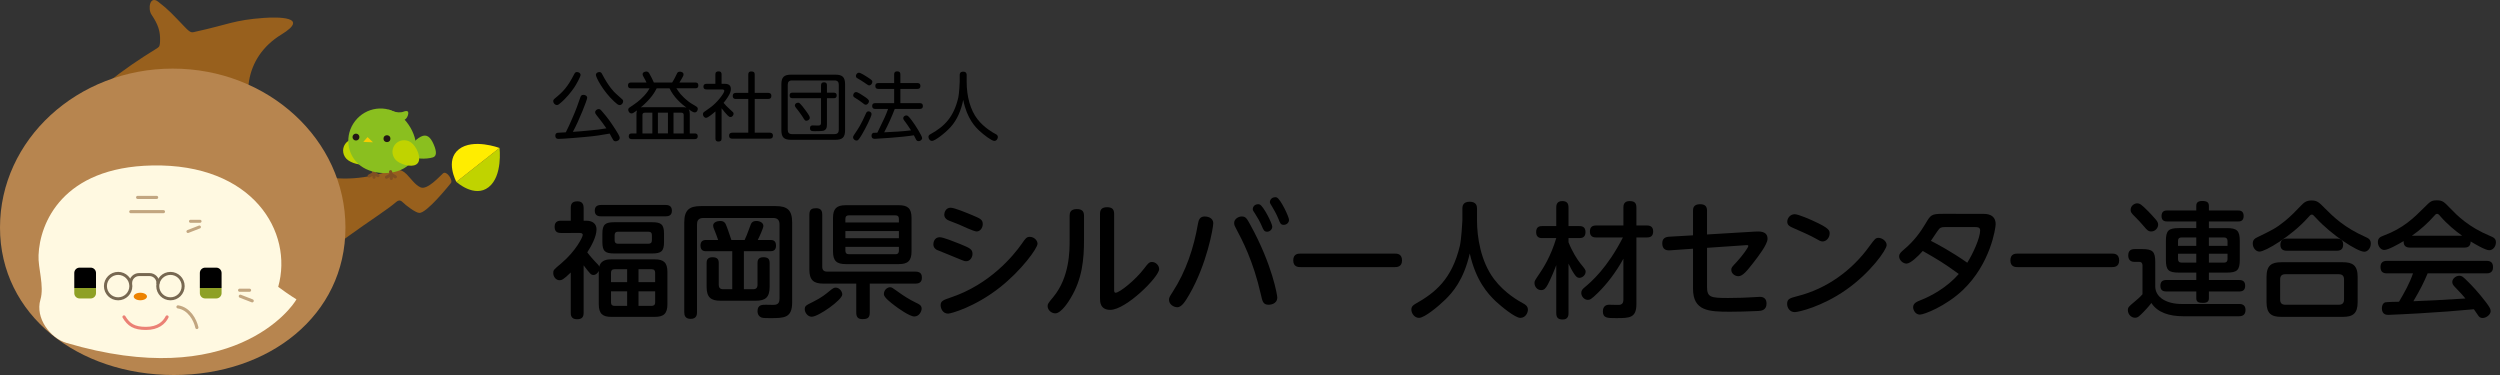 <?xml version="1.0" encoding="utf-8"?>
<!-- Generator: Adobe Illustrator 16.0.0, SVG Export Plug-In . SVG Version: 6.00 Build 0)  -->
<!DOCTYPE svg PUBLIC "-//W3C//DTD SVG 1.1//EN" "http://www.w3.org/Graphics/SVG/1.1/DTD/svg11.dtd">
<svg version="1.1" id="レイヤー_1" xmlns:x="http://ns.adobe.com/Extensibility/1.0/" xmlns:i="http://ns.adobe.com/AdobeIllustrator/10.0/" xmlns:graph="http://ns.adobe.com/Graphs/1.0/"
	 xmlns="http://www.w3.org/2000/svg" xmlns:xlink="http://www.w3.org/1999/xlink" x="0px" y="0px" width="400px" height="60px"
	 viewBox="0 0 400 60" enable-background="new 0 0 400 60" xml:space="preserve">
<rect x="0" y="0" width="400" height="60" fill="#333333" stroke="none"/>
<g>
	<g>
		<path d="M95.801,43.356c-0.14,0.28-0.439,0.641-0.84,0.641s-0.52-0.16-1.58-1.541v7.582c0,0.74-0.301,1.04-1.08,1.04
			c-0.98,0-0.98-0.76-0.98-1.04v-6.441c-1.18,1.16-1.461,1.24-1.801,1.24c-0.58,0-1-0.58-1-1.141c0-0.479,0.061-0.54,1.24-1.52
			c2.441-2.061,3.48-4.281,3.48-4.581c0-0.32-0.359-0.32-0.539-0.32H89.76c-0.72,0-1.02-0.3-1.02-1.021c0-0.94,0.779-0.94,1.02-0.94
			h1.561v-2.04c0-0.8,0.359-1.061,1.1-1.061c0.82,0,0.961,0.601,0.961,1.04v2.061h0.42c1,0,1.641,0.48,1.641,1.381
			c0,1.2-0.881,2.761-1.48,3.681c0.46,0.62,0.98,1.181,1.18,1.4c0.601,0.6,0.66,0.68,0.74,0.9c0.26-1.16,1.441-1.181,1.921-1.181
			h6.962c1.42,0,2.02,0.521,2.02,2.021v5.161c0,1.521-0.619,2.021-2.02,2.021h-6.962c-1.36,0-2.001-0.48-2.001-2.021V43.356z
			 M96.201,34.614c-0.34,0-1.04-0.02-1.04-0.899c0-0.7,0.42-0.921,1.04-0.921h10.282c0.341,0,1.021,0.04,1.021,0.921
			c0,0.78-0.54,0.899-1.021,0.899H96.201z M106.244,38.735c0,1.461-0.441,1.82-1.9,1.82h-6.063c-1.439,0-1.9-0.34-1.9-1.82v-1.36
			c0-1.48,0.48-1.82,1.9-1.82h6.063c1.399,0,1.9,0.32,1.9,1.82V38.735z M97.762,45.137h2.58v-2.061h-2.02
			c-0.4,0-0.561,0.2-0.561,0.561V45.137z M100.342,48.938v-2.32h-2.58v1.761c0,0.399,0.2,0.56,0.561,0.56H100.342z M104.303,37.636
			c0-0.381-0.18-0.561-0.56-0.561h-4.841c-0.48,0-0.561,0.28-0.561,0.561v0.8c0,0.32,0.12,0.561,0.561,0.561h4.841
			c0.36,0,0.56-0.16,0.56-0.561V37.636z M104.823,45.137v-1.5c0-0.36-0.16-0.561-0.56-0.561h-2.102v2.061H104.823z M104.823,46.617
			h-2.661v2.32h2.102c0.319,0,0.56-0.12,0.56-0.56V46.617z"/>
		<path d="M111.521,49.958c0,0.3-0.021,1.061-1.001,1.061c-0.879,0-1.039-0.54-1.039-1.061V35.595c0-2.04,0.859-2.62,2.641-2.62
			h12.002c1.84,0,2.621,0.64,2.621,2.62v12.783c0,2.521-1.281,2.521-3.541,2.521c-1.101,0-1.34-0.021-1.621-0.24
			c-0.279-0.22-0.379-0.521-0.379-0.88c0-1.021,0.739-1.021,1.34-1.021c0.24,0,1.28,0.04,1.5,0c0.54-0.101,0.68-0.44,0.68-1.021
			V35.895c0-0.6-0.26-1.02-1.02-1.02h-11.162c-0.861,0-1.021,0.52-1.021,1.02V49.958z M119.021,46.277h1.48
			c0.461,0,0.701-0.221,0.701-0.721v-3.46c0-0.261,0-0.94,0.92-0.94c0.74,0,1.02,0.26,1.02,0.94v3.801c0,1.66-0.66,2.22-2.221,2.22
			h-5.641c-1.541,0-2.221-0.54-2.221-2.22v-3.801c0-0.261,0-0.94,0.92-0.94c0.841,0,1.021,0.38,1.021,0.94v3.46
			c0,0.36,0.12,0.721,0.7,0.721h1.461v-6.081H113c-0.26,0-0.92,0-0.92-0.9c0-0.66,0.34-0.9,0.881-0.9h1.939
			c-0.159-0.5-0.34-0.96-0.619-1.66c-0.12-0.28-0.18-0.44-0.18-0.641c0-0.56,0.699-0.74,1.14-0.74c0.601,0,0.78,0.341,0.86,0.48
			c0.199,0.42,0.641,1.721,0.92,2.561h2.121c0.219-0.46,0.459-1.04,0.899-2.261c0.12-0.359,0.261-0.78,0.98-0.78
			c0.521,0,1.12,0.261,1.12,0.801c0,0.319-0.62,1.7-0.9,2.24h2.041c0.279,0,0.88,0.02,0.88,0.9c0,0.84-0.56,0.9-0.94,0.9h-4.201
			V46.277z"/>
		<path d="M129.88,50.678c-0.681,0-1.12-0.7-1.12-1.2c0-0.54,0.221-0.64,1.32-1.18c1.381-0.681,2.061-1.261,2.601-1.7
			c0.56-0.461,0.74-0.58,1.04-0.58c0.561,0,1.041,0.58,1.041,1.1C134.762,47.978,130.94,50.678,129.88,50.678z M139.162,45.377
			v4.641c0,0.86-0.381,1.041-1.18,1.041c-0.761,0-0.98-0.4-0.98-1.041v-4.641h-5.281c-1.561,0-2.221-0.58-2.221-2.24v-8.782
			c0-0.92,0.46-1.04,1.1-1.04c0.841,0,0.961,0.54,0.961,1.04v8.322c0,0.56,0.279,0.78,0.779,0.78h14.123c0.98,0,1.041,0.6,1.041,1
			c0,0.84-0.66,0.92-1.021,0.92H139.162z M145.844,40.236c0,1.52-0.621,2.02-2.021,2.02h-8.522c-1.439,0-2.02-0.52-2.02-2.02v-5.382
			c0-1.46,0.58-2.021,2.02-2.021h8.522c1.399,0,2.021,0.5,2.021,2.021V40.236z M143.823,35.595v-0.58c0-0.38-0.181-0.56-0.561-0.56
			h-7.441c-0.36,0-0.56,0.159-0.56,0.56v0.58H143.823z M143.823,38.115v-1.14h-8.562v1.14H143.823z M135.262,39.496v0.62
			c0,0.359,0.18,0.56,0.56,0.56h7.441c0.44,0,0.561-0.26,0.561-0.56v-0.62H135.262z M142.402,45.957c0.28,0,0.381,0.08,1.301,0.74
			c0.76,0.561,1.74,1.2,2.9,1.761c0.439,0.199,0.86,0.399,0.86,0.92c0,0.4-0.36,1.26-1.181,1.26c-0.72,0-2.6-1.32-3.18-1.78
			c-0.58-0.439-1.682-1.28-1.682-1.78C141.422,46.277,142.082,45.957,142.402,45.957z"/>
		<path d="M150.36,37.955c0.58,0,2.48,0.78,3.241,1.08c1.54,0.641,2,0.82,2,1.581c0,0.56-0.4,1.18-1,1.18
			c-0.18,0-0.34-0.02-0.7-0.18c-0.64-0.28-3.94-1.601-4.021-1.641c-0.201-0.12-0.541-0.359-0.541-0.9
			C149.34,38.836,149.461,37.955,150.36,37.955z M150.5,48.838c0-0.7,0.44-0.841,1.721-1.28c6.142-2.081,9.902-6.602,11.283-8.582
			c0.56-0.82,0.74-1.08,1.26-1.08c0.721,0,1.24,0.6,1.24,1.101c0,0.72-2.58,4.28-6.041,7.001c-4.021,3.161-7.842,4.181-8.262,4.181
			C150.801,50.178,150.5,49.298,150.5,48.838z M152.102,33.234c0.64,0,2.699,0.88,3.48,1.2c1.22,0.521,1.66,0.681,1.66,1.42
			c0,0.581-0.4,1.181-0.98,1.181c-0.48,0-2.4-0.94-2.801-1.101c-1.68-0.64-1.82-0.72-1.939-0.8c-0.281-0.2-0.441-0.46-0.441-0.78
			C151.08,34.015,151.301,33.234,152.102,33.234z"/>
		<path d="M171.141,34.515c0-0.44,0.1-1.061,1.141-1.061c0.74,0,1.16,0.261,1.16,1.061v3.821c0,3.2-0.28,6.281-2.141,9.361
			c-0.221,0.38-1.461,2.44-2.461,2.44c-0.56,0-1.22-0.479-1.22-1.16c0-0.36,0.08-0.46,0.94-1.5c2.58-3.141,2.58-7.382,2.58-8.962
			V34.515z M178.262,46.297c0,0.32,0,0.54,0.24,0.54c0.621,0,3.161-2.021,4.582-3.9c0.56-0.74,0.779-1.021,1.22-1.021
			c0.64,0,1.16,0.561,1.16,1.141c0,1.24-5.302,6.521-7.821,6.521c-1.641,0-1.641-1.341-1.641-1.801V34.215
			c0-0.5,0.14-1.061,1.12-1.061c0.74,0,1.14,0.26,1.14,1.061V46.297z"/>
		<path d="M194.121,35.735c0,0.7-1.02,6.541-3.84,11.402c-0.561,0.96-1.181,2.021-1.9,2.021c-0.58,0-1.341-0.44-1.341-1.2
			c0-0.341,0.12-0.521,0.581-1.241c2.14-3.3,3.4-7.081,4.061-10.962c0.1-0.521,0.26-1.12,1.08-1.12
			C193.082,34.635,194.121,34.755,194.121,35.735z M200.043,35.955c3.581,6.501,4.32,11.343,4.32,11.622
			c0,1.181-1.3,1.181-1.379,1.181c-0.881,0-1.001-0.521-1.24-1.62c-1.241-5.462-3.002-8.742-4.021-10.663
			c-0.141-0.239-0.26-0.5-0.26-0.8c0-0.66,0.72-1.04,1.199-1.04C199.322,34.635,199.482,34.935,200.043,35.955z M203.564,36.255
			c0,0.46-0.4,0.82-0.82,0.82c-0.48,0-0.601-0.3-0.861-0.92c-0.26-0.62-0.72-1.44-1.08-1.98c-0.279-0.42-0.359-0.521-0.359-0.721
			c0-0.34,0.279-0.78,0.859-0.78c0.061,0,0.141,0,0.24,0.04C202.144,32.935,203.564,35.775,203.564,36.255z M206.244,35.175
			c0,0.46-0.4,0.8-0.84,0.8c-0.48,0-0.58-0.239-0.84-0.92c-0.36-0.88-0.781-1.58-1.041-2.021c-0.24-0.38-0.34-0.52-0.34-0.7
			c0-0.32,0.26-0.78,0.86-0.78c0.08,0,0.16,0,0.24,0.04C204.885,31.834,206.244,34.694,206.244,35.175z"/>
		<path d="M223.164,40.576c0.34,0,1.16,0,1.16,1.1c0,1.061-0.86,1.061-1.16,1.061H208.08c-0.319,0-1.16,0-1.16-1.08
			s0.82-1.08,1.16-1.08H223.164z"/>
		<path d="M233.982,33.395c0-0.3,0-1.12,1.16-1.12c1.141,0,1.181,0.76,1.181,1.12v1.9c0,2.561,0.56,6.501,2.74,9.382
			c1.7,2.24,3.94,3.48,4.601,3.841c0.381,0.2,0.801,0.46,0.801,1.04c0,0.46-0.36,1.301-1.221,1.301c-0.82,0-3.04-1.82-3.961-2.681
			c-1.199-1.16-3.12-3.201-4.121-7.622c-0.979,4.261-2.74,6.222-3.92,7.382c-1.08,1.061-3.32,2.921-4.201,2.921
			c-0.721,0-1.221-0.721-1.221-1.32c0-0.5,0.301-0.721,0.641-0.921c3.16-1.78,5.842-3.92,7.121-9.302c0.221-0.92,0.4-3.82,0.4-4.021
			V33.395z"/>
		<path d="M250.962,50.098c0,0.301-0.021,1.021-0.921,1.021c-0.699,0-1.039-0.26-1.039-1.021v-7.682
			c-0.221,0.641-0.961,2.4-1.361,3.121c-0.34,0.6-0.56,0.88-1.06,0.88c-0.66,0-1.061-0.6-1.061-1.12c0-0.34,0-0.34,0.8-1.521
			c0.561-0.82,1.82-2.761,2.682-5.681h-2.241c-0.26,0-0.979,0-0.979-0.961c0-0.96,0.68-0.96,0.979-0.96h2.241v-2.96
			c0-0.261,0-1.041,0.939-1.041c0.721,0,1.021,0.301,1.021,1.041v2.96h1.74c0.261,0,0.98,0,0.98,0.96c0,0.9-0.62,0.961-0.98,0.961
			h-1.74v0.66c0.58,1.5,1.4,2.761,1.86,3.341c0.78,0.96,0.881,1.08,0.881,1.36c0,0.56-0.521,1-1.021,1
			c-0.34,0-0.539-0.24-0.819-0.641c-0.341-0.5-0.681-1.18-0.9-1.64V50.098z M255.423,37.995c-0.261,0-1.04,0-1.04-0.92
			c0-0.72,0.32-1,1.04-1h4.321v-2.86c0-0.341,0.039-1.041,0.98-1.041c0.74,0,1.1,0.24,1.1,1.041v2.86h1.641c0.26,0,1.04,0,1.04,0.92
			c0,0.74-0.341,1-1.04,1h-1.641v10.662c0,2.241-1.12,2.241-3.261,2.241c-1.4,0-2.101,0-2.101-1.08c0-0.82,0.5-1.061,1-1.061
			c0.26,0,1.421,0.04,1.66,0.02c0.601-0.08,0.621-0.58,0.621-0.84v-6.541c-1.181,2.16-2.641,4.04-4.002,5.381
			c-1.199,1.2-1.399,1.2-1.699,1.2c-0.561,0-1.041-0.561-1.041-1.101c0-0.42,0.221-0.64,0.58-0.939
			c1.021-0.841,3.602-3.081,6.082-7.942H255.423z"/>
		<path d="M273.123,45.857c0,1.72,0.56,1.82,3.4,1.82c1.66,0,2.881-0.061,3.561-0.101c0.221,0,1.28-0.08,1.5-0.08
			c0.681,0,1.061,0.36,1.061,1.081c0,1.08-0.881,1.16-1.32,1.18c-1.42,0.08-3.58,0.12-4.521,0.12c-3.381,0-5.921-0.1-5.921-3.681
			v-6.401l-3.7,0.26c-0.621,0.04-1.221-0.16-1.221-1.12c0-0.8,0.5-1.021,1.1-1.061l3.821-0.22v-3.94c0-0.32,0.021-1.041,1.12-1.041
			c0.86,0,1.121,0.4,1.121,1.041v3.801l7.661-0.46c0.72-0.04,2.021-0.12,2.021,1.16c0,0.899-1.541,2.88-2.301,3.86
			c-0.96,1.221-1.66,2.12-2.36,2.12c-0.58,0-1.14-0.439-1.14-1.02c0-0.34,0.08-0.44,0.879-1.28c0.941-1.021,1.842-2.301,1.842-2.521
			c0-0.16-0.041-0.16-0.441-0.141l-6.16,0.421V45.857z"/>
		<path d="M301.865,39.216c0,0.74-2.602,4.44-6.502,7.161c-3.82,2.681-7.602,3.561-8.201,3.561c-0.781,0-1.221-0.66-1.221-1.32
			c0-0.8,0.439-0.92,1.66-1.24c4.661-1.18,8.702-4.08,11.522-8.001c0.88-1.2,0.98-1.32,1.46-1.32
			C301.084,38.056,301.865,38.535,301.865,39.216z M290.063,35.314c2.66,1.2,2.68,1.581,2.68,2.041c0,0.7-0.56,1.28-1.119,1.28
			c-0.32,0-0.621-0.181-1.021-0.42c-0.9-0.521-2.501-1.221-3.78-1.78c-0.4-0.181-0.861-0.381-0.861-0.961c0-0.54,0.44-1.2,1.201-1.2
			C287.762,34.274,289.902,35.234,290.063,35.314z"/>
		<path d="M317.284,34.215c0.479,0,2.021,0,2.021,1.66c0,0.58-0.801,6.321-5.281,10.563c-2.74,2.58-6.182,3.9-6.842,3.9
			c-0.68,0-1.08-0.68-1.08-1.18c0-0.66,0.621-0.9,1.221-1.141c1.6-0.62,4.181-2,6.081-4.181c-2.54-1.841-3.321-2.28-5.761-3.681
			c-0.74,0.84-1.961,2.021-2.602,2.021c-0.56,0-1.18-0.541-1.18-1.161c0-0.439,0.34-0.72,0.76-1.08
			c1.621-1.36,2.641-2.78,3.441-4.121c0.84-1.42,0.939-1.6,2.76-1.6H317.284z M311.123,36.335c-0.5,0-0.721,0.12-0.881,0.32
			c-0.22,0.24-1.08,1.58-1.3,1.88c0.98,0.5,3.261,1.701,5.821,3.501c0.881-1.4,2.061-3.94,2.061-5.181
			c0-0.521-0.48-0.521-0.82-0.521H311.123z"/>
		<path d="M337.905,40.576c0.34,0,1.16,0,1.16,1.1c0,1.061-0.86,1.061-1.16,1.061h-15.083c-0.32,0-1.16,0-1.16-1.08
			s0.82-1.08,1.16-1.08H337.905z"/>
		<path d="M358.305,48.638c0.181,0,0.98,0,0.98,0.94c0,0.82-0.5,1.02-1.04,1.02h-8.962c-2.12,0-4.061-0.56-5.061-2.12
			c-0.44,0.601-1.181,1.36-1.301,1.48c-0.641,0.64-0.859,0.88-1.32,0.88c-0.58,0-1.141-0.52-1.141-1.22
			c0-0.46,0.181-0.601,1.021-1.301c0.6-0.5,0.92-0.78,1.319-1.24v-4.561c0-0.16,0-0.62-0.54-0.62h-0.779
			c-0.701,0-0.961-0.46-0.961-1.021c0-0.82,0.46-1.021,1.04-1.021h1.2c1.66,0,2.08,0.4,2.08,2.061v3.901c0,1.82,1.9,2.82,4.201,2.82
			H358.305z M343.723,33.814c0.199,0.2,0.92,0.96,1.26,1.38c0.2,0.261,0.32,0.461,0.32,0.761c0,0.52-0.48,1.08-1.101,1.08
			c-0.46,0-0.7-0.24-1.16-0.8c-0.34-0.421-1.04-1.16-1.421-1.541c-0.64-0.6-0.72-0.8-0.72-1.12c0-0.68,0.64-1.04,1.021-1.04
			C342.402,32.534,342.662,32.754,343.723,33.814z M348.623,43.616c-1.68,0-2.08-0.399-2.08-2.06v-2.981c0-1.68,0.4-2.08,2.08-2.08
			h2.781v-1.061h-4.621c-0.28,0-0.94,0-0.94-0.86c0-0.899,0.66-0.899,0.94-0.899h4.621v-0.7c0-0.28,0.02-0.82,0.92-0.82
			c0.859,0,1.1,0.26,1.1,0.82v0.7h4.642c0.26,0,0.92,0,0.92,0.88s-0.64,0.88-0.92,0.88h-4.642v1.061h2.861
			c1.641,0,2.08,0.4,2.08,2.08v2.981c0,1.64-0.4,2.06-2.08,2.06h-2.861v1.181h4.801c0.341,0,1.001,0.04,1.001,0.9
			c0,0.66-0.3,0.94-1.001,0.94h-4.801v1.08c0,0.5-0.26,0.74-0.939,0.74c-0.66,0-1.08-0.101-1.08-0.74v-1.08h-4.781
			c-0.48,0-0.961-0.141-0.961-0.9c0-0.641,0.301-0.94,0.961-0.94h4.781v-1.181H348.623z M351.404,39.336v-1.341h-2.361
			c-0.34,0-0.56,0.141-0.56,0.561v0.78H351.404z M351.404,40.596h-2.921v0.86c0,0.36,0.18,0.561,0.56,0.561h2.361V40.596z
			 M353.424,39.336h2.98v-0.78c0-0.36-0.18-0.561-0.56-0.561h-2.421V39.336z M353.424,40.596v1.421h2.421
			c0.42,0,0.56-0.24,0.56-0.561v-0.86H353.424z"/>
		<path d="M369.223,34.875c-2.619,2.92-6.781,5.381-7.701,5.381c-0.62,0-1.08-0.64-1.08-1.28c0-0.601,0.32-0.82,0.7-1
			c2.341-1.141,3.001-1.44,4.481-2.641c0.939-0.78,1.6-1.46,2.561-2.461c0.479-0.5,0.859-0.8,1.68-0.8
			c0.881,0,1.201,0.32,2.121,1.26c1.359,1.36,3.1,3.081,6.541,4.602c0.38,0.18,0.801,0.36,0.801,1.04
			c0,0.74-0.501,1.301-1.041,1.301c-1.12,0-5.281-2.721-7.722-5.401c-0.44-0.48-0.5-0.54-0.681-0.54
			C369.684,34.335,369.523,34.535,369.223,34.875z M377.225,48.338c0,1.82-0.76,2.36-2.359,2.36h-9.863
			c-1.58,0-2.359-0.521-2.359-2.36v-4.021c0-1.86,0.799-2.36,2.359-2.36h9.863c1.56,0,2.359,0.5,2.359,2.36V48.338z M375.045,44.697
			c0-0.541-0.28-0.82-0.82-0.82h-8.582c-0.58,0-0.82,0.3-0.82,0.82v3.24c0,0.5,0.221,0.82,0.82,0.82h8.582
			c0.58,0,0.82-0.32,0.82-0.82V44.697z M373.864,38.176c0.24,0,1.04,0,1.04,0.92c0,0.74-0.34,1.021-1.04,1.021h-7.962
			c-0.22,0-1.04,0-1.04-0.921c0-0.72,0.36-1.02,1.04-1.02H373.864z"/>
		<path d="M385.623,39.616c-0.561,0-1.08-0.181-1.041-1.041c-0.779,0.46-2.46,1.421-3.1,1.421c-0.561,0-1.021-0.601-1.021-1.261
			s0.4-0.84,0.921-1.04c3.141-1.16,4.86-2.86,6.441-4.441c1.04-1.04,1.2-1.2,2.08-1.2c0.9,0,1.141,0.24,2.061,1.2
			c1.181,1.221,2.94,3.041,6.501,4.521c0.521,0.22,0.881,0.4,0.881,1c0,0.66-0.461,1.261-1.08,1.261c-0.601,0-2.261-0.98-2.961-1.4
			c0,0.92-0.66,0.98-1.02,0.98H385.623z M388.424,43.736c-0.601,1.44-1.141,2.521-2.281,4.461c3.141-0.12,3.661-0.16,8.322-0.439
			c-0.521-0.62-0.561-0.681-1.66-1.82c-0.361-0.36-0.44-0.58-0.44-0.841c0-0.5,0.58-0.979,1.12-0.979c0.439,0,0.68,0.239,1.32,0.88
			c0.6,0.58,1.721,1.74,2.98,3.4c0.561,0.761,0.721,1.04,0.721,1.381c0,0.56-0.701,1.1-1.301,1.1c-0.359,0-0.561-0.2-0.68-0.38
			c-0.101-0.14-0.58-0.86-0.701-1.021c-3.58,0.32-4.82,0.421-8.781,0.66c-0.74,0.04-4.361,0.24-4.881,0.24
			c-0.28,0-1.061,0-1.061-1.061c0-0.239,0.08-0.779,0.52-0.939c0.201-0.061,1.861-0.101,2.221-0.101
			c0.86-1.46,1.701-2.94,2.24-4.541h-4.16c-0.62,0-1.041-0.22-1.041-1.04c0-0.96,0.801-0.96,1.041-0.96h15.924
			c0.64,0,1.039,0.24,1.039,1.04c0,0.96-0.799,0.96-1.039,0.96H388.424z M393.944,37.716c-1.06-0.74-2.421-1.881-3.48-3.102
			c-0.24-0.3-0.36-0.399-0.54-0.399s-0.28,0.12-0.521,0.399c-0.841,0.961-2.181,2.201-3.501,3.102H393.944z"/>
	</g>
	<g>
		<path d="M91.886,13.985c-0.433,0.636-1.296,1.787-2.399,2.65c-0.191,0.156-0.299,0.168-0.383,0.168
			c-0.336,0-0.588-0.323-0.588-0.623c0-0.192,0.119-0.313,0.264-0.433c1.307-1.055,2.039-1.822,3.082-3.861
			c0.145-0.276,0.229-0.36,0.456-0.36c0.336,0,0.575,0.24,0.575,0.444C92.893,12.294,92.174,13.554,91.886,13.985z M93.492,21.925
			c-0.012,0.013-3.453,0.3-4.113,0.3c-0.145,0-0.527,0-0.527-0.527c0-0.228,0.107-0.42,0.371-0.456
			c0.133-0.023,1.104-0.06,1.308-0.071c0.372-0.732,0.708-1.476,1.031-2.231c0.636-1.438,0.899-2.242,1.26-3.274
			c0.108-0.323,0.191-0.491,0.527-0.491c0.24,0,0.6,0.132,0.6,0.479c0,0.324-1.295,3.622-2.29,5.445
			c0.911-0.061,1.559-0.108,3.07-0.264c0.887-0.084,0.911-0.084,2.29-0.3c-0.503-0.744-0.684-0.983-1.619-2.171
			c-0.132-0.168-0.18-0.276-0.18-0.408c0-0.264,0.288-0.504,0.575-0.504c0.205,0,0.313,0.108,0.456,0.276
			c1.056,1.211,1.476,1.847,2.231,3.01c0.215,0.336,0.671,1.032,0.671,1.319c0,0.372-0.396,0.552-0.659,0.552
			c-0.156,0-0.275-0.06-0.348-0.155c-0.108-0.145-0.504-0.912-0.6-1.08C96.119,21.625,95.399,21.757,93.492,21.925z M95.892,11.526
			c0.239,0,0.348,0.133,0.443,0.324c1.056,2.015,1.919,2.891,2.231,3.154c0.155,0.144,0.995,0.876,1.055,0.947
			c0.061,0.084,0.084,0.168,0.084,0.252c0,0.312-0.252,0.612-0.563,0.612c-0.252,0-0.491-0.229-0.888-0.588
			c-1.738-1.607-2.914-3.838-2.914-4.258C95.34,11.755,95.567,11.526,95.892,11.526z"/>
		<path d="M110.361,21.35h0.768c0.181,0,0.504,0.012,0.504,0.443c0,0.396-0.252,0.468-0.504,0.468h-10.025
			c-0.156,0-0.504-0.012-0.504-0.456c0-0.359,0.216-0.455,0.504-0.455h0.73v-3.095c0-0.18,0.013-0.371,0.084-0.588
			c-0.587,0.433-0.707,0.48-0.863,0.48c-0.348,0-0.539-0.336-0.539-0.588c0-0.192,0.119-0.3,0.287-0.408
			c1.044-0.707,1.451-0.983,2.219-1.787c0.553-0.575,0.816-1.055,0.912-1.235h-2.975c-0.132,0-0.479,0-0.479-0.455
			c0-0.432,0.288-0.468,0.479-0.468h2.482c-0.072-0.192-0.312-0.624-0.467-0.899c-0.097-0.168-0.156-0.288-0.156-0.432
			c0-0.396,0.563-0.432,0.611-0.432c0.264,0,0.396,0.203,0.468,0.323c0.228,0.384,0.588,1.115,0.72,1.439h2.926
			c0.324-0.492,0.624-1.128,0.732-1.355c0.084-0.191,0.168-0.384,0.504-0.384c0.215,0,0.588,0.096,0.588,0.443
			c0,0.145-0.061,0.276-0.133,0.396c-0.119,0.216-0.191,0.359-0.527,0.899h2.555c0.144,0,0.468,0.012,0.468,0.456
			c0,0.432-0.276,0.467-0.468,0.467h-3.035c0.373,0.588,0.768,1.212,2.004,2.171c0.203,0.156,0.299,0.216,1.15,0.72
			c0.252,0.156,0.265,0.313,0.265,0.408c0,0.239-0.168,0.563-0.504,0.563c-0.239,0-0.708-0.324-0.96-0.504
			c0.156,0.216,0.18,0.468,0.18,0.768V21.35z M109.259,17.151c0.251,0,0.384,0.013,0.575,0.072c-0.791-0.588-2.026-1.631-2.71-3.095
			h-2.052c-0.335,0.66-0.91,1.68-2.554,3.059c0.167-0.036,0.251-0.036,0.432-0.036H109.259z M104.377,21.35v-3.322h-1.188
			c-0.323,0-0.396,0.18-0.396,0.384v2.938H104.377z M106.872,18.027h-1.607v3.322h1.607V18.027z M107.76,21.35h1.631v-2.938
			c0-0.264-0.12-0.384-0.384-0.384h-1.247V21.35z"/>
		<path d="M115.91,13.41c0.287,0,1.031,0,1.031,0.827c0,0.396-0.168,0.743-0.301,0.972c-0.047,0.096-0.323,0.588-0.863,1.247
			c0.288,0.36,0.527,0.611,1.092,1.115c0.455,0.396,0.504,0.444,0.504,0.636c0,0.216-0.204,0.516-0.492,0.516
			c-0.156,0-0.264-0.06-0.479-0.275c-0.204-0.204-0.708-0.792-0.948-1.128v4.834c0,0.371-0.167,0.491-0.527,0.491
			c-0.443,0-0.455-0.348-0.455-0.491v-4.33c-0.36,0.312-1.188,1.031-1.512,1.031c-0.264,0-0.492-0.3-0.492-0.575
			c0-0.108,0.024-0.229,0.156-0.348c0.049-0.048,0.816-0.576,0.947-0.672c1.152-0.792,2.315-2.351,2.315-2.711
			c0-0.239-0.228-0.239-0.42-0.239h-2.411c-0.119,0-0.504,0-0.504-0.444c0-0.455,0.396-0.455,0.504-0.455h1.404v-1.487
			c0-0.384,0.18-0.504,0.527-0.504c0.467,0,0.467,0.372,0.467,0.504v1.487H115.91z M122.902,14.861c0.119,0,0.516,0.012,0.516,0.468
			c0,0.371-0.168,0.503-0.516,0.503h-2.147v5.397h2.398c0.108,0,0.517,0.012,0.517,0.456c0,0.359-0.168,0.504-0.517,0.504h-5.948
			c-0.145,0-0.552,0-0.552-0.48c0-0.443,0.348-0.479,0.552-0.479h2.519v-5.397h-1.979c-0.131,0-0.504,0-0.504-0.479
			c0-0.443,0.301-0.491,0.504-0.491h1.979v-2.927c0-0.18,0.024-0.504,0.479-0.504c0.384,0,0.552,0.12,0.552,0.504v2.927H122.902z"/>
		<path d="M135.213,20.821c0,1.151-0.419,1.548-1.559,1.548h-7.076c-1.115,0-1.559-0.372-1.559-1.548v-7.327
			c0-1.151,0.432-1.548,1.559-1.548h7.076c1.127,0,1.559,0.384,1.559,1.548V20.821z M134.206,13.565
			c0-0.455-0.192-0.695-0.696-0.695h-6.787c-0.469,0-0.684,0.228-0.684,0.695v7.185c0,0.468,0.203,0.707,0.684,0.707h6.787
			c0.528,0,0.696-0.275,0.696-0.707V13.565z M132.311,19.862c0,0.552-0.084,0.888-0.563,1.056c-0.192,0.06-1.057,0.071-1.344,0.071
			c-0.504,0-0.804,0-0.804-0.479c0-0.443,0.323-0.443,0.432-0.443c0.144,0,0.827,0.023,0.876,0.023c0.348,0,0.455-0.144,0.455-0.42
			v-3.957h-4.545c-0.168,0-0.48-0.024-0.48-0.42c0-0.229,0.049-0.468,0.48-0.468h4.545v-1.176c0-0.359,0.192-0.479,0.456-0.479
			c0.216,0,0.491,0.036,0.491,0.479v1.176h1.08c0.168,0,0.479,0.036,0.479,0.42c0,0.239-0.06,0.468-0.479,0.468h-1.08V19.862z
			 M128.413,17.032c0.433,0.527,0.852,1.163,0.911,1.247c0.133,0.204,0.24,0.396,0.24,0.575c0,0.313-0.359,0.468-0.552,0.468
			c-0.216,0-0.251-0.071-0.659-0.731c-0.252-0.407-0.768-1.056-1.043-1.403c-0.108-0.144-0.133-0.239-0.133-0.323
			c0-0.204,0.191-0.433,0.527-0.433C127.873,16.432,127.934,16.468,128.413,17.032z"/>
		<path d="M137.883,21.565c-0.527,0.875-0.636,0.924-0.84,0.924c-0.287,0-0.552-0.252-0.552-0.504c0-0.145,0.072-0.276,0.192-0.456
			c0.659-0.972,1.079-1.583,1.859-3.358c0.071-0.155,0.167-0.359,0.419-0.359c0.228,0,0.491,0.18,0.491,0.432
			C139.453,18.651,138.435,20.642,137.883,21.565z M136.971,14.729c0.276,0,1.008,0.491,1.332,0.719
			c0.359,0.24,0.731,0.492,0.731,0.744c0,0.239-0.216,0.563-0.516,0.563c-0.156,0-0.265-0.084-0.624-0.372
			c-0.216-0.168-0.504-0.371-1.115-0.755c-0.156-0.097-0.3-0.181-0.264-0.444C136.551,14.921,136.756,14.729,136.971,14.729z
			 M137.427,11.635c0.265,0,1.008,0.479,1.331,0.684c0.768,0.504,0.816,0.576,0.816,0.779c0,0.264-0.229,0.564-0.492,0.564
			c-0.145,0-0.156-0.013-0.647-0.349c-0.396-0.275-0.804-0.539-1.212-0.768c-0.239-0.132-0.275-0.203-0.275-0.432
			C136.947,11.982,137.104,11.635,137.427,11.635z M140.054,17.428c-0.132,0-0.504,0-0.504-0.468c0-0.456,0.348-0.456,0.504-0.456
			h3.011v-2.278h-2.52c-0.132,0-0.491,0-0.491-0.468c0-0.444,0.312-0.468,0.491-0.468h2.52v-1.367c0-0.145,0-0.504,0.479-0.504
			c0.373,0,0.516,0.144,0.516,0.504v1.367h2.711c0.133,0,0.492,0,0.492,0.468c0,0.443-0.313,0.468-0.492,0.468h-2.711v2.278h3.095
			c0.144,0,0.504,0,0.504,0.456c0,0.432-0.3,0.468-0.504,0.468h-3.993c-0.492,1.283-1.056,2.53-1.691,3.742
			c1.738-0.084,2.83-0.133,4.293-0.313c-0.395-0.659-0.791-1.175-1.103-1.595c-0.108-0.156-0.144-0.24-0.144-0.36
			c0-0.251,0.275-0.432,0.479-0.432c0.205,0,0.313,0.036,0.876,0.78c0.624,0.827,1.667,2.506,1.667,2.842
			c0,0.288-0.3,0.492-0.563,0.492s-0.36-0.168-0.42-0.288c-0.048-0.096-0.276-0.563-0.335-0.647
			c-2.088,0.336-6.094,0.563-6.249,0.563c-0.132,0-0.528,0-0.528-0.516c0-0.324,0.229-0.42,0.301-0.443
			c0.035,0,0.6-0.024,0.635-0.024c1.188-2.435,1.32-2.711,1.715-3.802H140.054z"/>
		<path d="M153.553,12.007c0-0.132,0-0.54,0.552-0.54s0.563,0.396,0.563,0.54v1.127c0,2.279,0.588,4.474,1.727,5.937
			c1.08,1.392,2.555,2.195,2.879,2.363c0.191,0.096,0.384,0.216,0.384,0.491c0,0.181-0.144,0.624-0.575,0.624
			c-0.385,0-1.631-0.924-2.375-1.619c-0.552-0.516-1.991-1.871-2.591-4.953c-0.323,1.607-0.936,3.166-2.038,4.377
			c-0.96,1.044-2.52,2.195-2.951,2.195c-0.348,0-0.576-0.359-0.576-0.636c0-0.24,0.145-0.348,0.324-0.443
			c2.375-1.308,3.742-2.854,4.449-5.841c0.145-0.6,0.229-2.423,0.229-2.495V12.007z"/>
	</g>
	<g>
		<path fill="#98601D" d="M70.889,27.736c-0.548,0.477-2.534,2.741-3.62,2.232c-0.869-0.404-1.521-1.39-2.179-2.06
			c-1.098-1.118-1.97-0.777-3.42-0.341c-19.086,5.73-28.674-14.693-16.666-22.033c4.74-2.893-0.664-2.823-2.835-2.665
			c-4.687,0.332-5.873,1.112-10.69,2.157c-0.813,0.181-0.873,0.37-1.889-0.68c-1.93-2.004-2.558-2.749-4.289-4.078
			c-1.345-1.03-1.671,1.16-1.064,2.069c1.064,1.574,1.446,2.688,1.37,4.312c-0.03,0.604-0.069,0.825-0.45,1.056
			C1.39,22.238,6.871,32.541,8.588,36.408c0.099,0.229,40.72,7.666,40.796,7.418c0.947-3.068,11.54-9.354,13.931-11.445
			c0.455-0.399,0.746-0.399,1.144,0c0.438,0.438,2.011,1.664,2.632,1.687c1.199,0.036,4.727-4.383,5.059-4.78
			C72.52,28.838,71.447,27.242,70.889,27.736z"/>
		<path fill="#B7854F" d="M55.272,36.406C55.272,50.447,43.086,60,27.818,60C12.556,60,0,50.447,0,36.406
			c0-14.043,12.371-25.429,27.637-25.429C42.9,10.978,55.272,22.363,55.272,36.406z"/>
		<g>
			<path fill="#FFF9E1" d="M44.514,45.895c2.466-8.797-4.079-19.743-20.171-19.42C10.013,26.76,6.353,35.67,6.166,40.842
				c-0.103,1.99,0.943,4.942,0.304,7.093c-0.88,2.96,1.593,6.166,4.137,6.921c26.431,7.841,36.142-5.62,36.824-6.966
				C47.431,47.89,46.367,47.271,44.514,45.895z"/>
		</g>
		<path fill="#ED8300" d="M23.516,47.442c0,0.332-0.477,0.602-1.063,0.602c-0.583,0-1.059-0.27-1.059-0.602
			c0-0.334,0.476-0.604,1.059-0.604C23.039,46.839,23.516,47.108,23.516,47.442z"/>
		
			<path fill="none" stroke="#EB8175" stroke-width="0.5" stroke-linecap="round" stroke-linejoin="round" stroke-miterlimit="10" d="
			M26.73,50.705c-0.475,0.956-1.472,1.84-3.375,1.84c-1.908,0-2.768-0.584-3.518-1.84"/>
		<g>
			<path fill="#C0D300" d="M78.188,29.94c2.276-1.791,1.736-6.267,1.736-6.267l-6.902,5.428
				C73.021,29.102,75.916,31.735,78.188,29.94z"/>
			<path fill="#FFED00" d="M73.021,29.102l6.902-5.428c0,0-4.229-1.581-6.503,0.211C71.143,25.674,73.021,29.102,73.021,29.102z"/>
		</g>
		
			<path fill="none" stroke="#C2A680" stroke-width="0.5" stroke-linecap="round" stroke-linejoin="round" stroke-miterlimit="10" d="
			M28.473,49.1c1.787,0.274,2.752,2.064,3.027,3.305"/>
		
			<line fill="none" stroke="#C2A680" stroke-width="0.5" stroke-linecap="round" stroke-linejoin="round" stroke-miterlimit="10" x1="26.154" y1="33.864" x2="20.923" y2="33.864"/>
		
			<line fill="none" stroke="#C2A680" stroke-width="0.5" stroke-linecap="round" stroke-linejoin="round" stroke-miterlimit="10" x1="25.063" y1="31.586" x2="22.019" y2="31.586"/>
		<g>
			
				<line fill="#804F21" stroke="#804F21" stroke-width="0.5" stroke-linecap="round" stroke-linejoin="round" stroke-miterlimit="10" x1="59.584" y1="26.57" x2="59.84" y2="27.855"/>
			
				<line fill="none" stroke="#804F21" stroke-width="0.5" stroke-linecap="round" stroke-linejoin="round" stroke-miterlimit="10" x1="59.647" y1="27.842" x2="59.066" y2="28.166"/>
			
				<line fill="none" stroke="#804F21" stroke-width="0.5" stroke-linecap="round" stroke-linejoin="round" stroke-miterlimit="10" x1="59.84" y1="27.716" x2="59.84" y2="28.359"/>
			
				<line fill="none" stroke="#804F21" stroke-width="0.5" stroke-linecap="round" stroke-linejoin="round" stroke-miterlimit="10" x1="59.84" y1="27.716" x2="60.487" y2="28.102"/>
			<path fill="#C0D300" d="M58.977,25.858c-0.587,0.849-2.396,0.396-3.258-0.204c-0.861-0.6-1.084-1.771-0.494-2.617
				c0.588-0.848,1.765-1.049,2.627-0.449C58.713,23.186,59.568,25.012,58.977,25.858z"/>
			<path fill="#8ABF1F" d="M63.932,18.401c2.193,1.7,3.609,5.286,1.877,7.526c-1.736,2.23-5.972,2.267-8.162,0.563
				c-2.191-1.703-2.563-4.893-0.827-7.129C58.557,17.129,61.738,16.697,63.932,18.401z"/>
			<polygon fill="#F9CC00" points="59.675,22.767 58.808,21.94 58.128,22.703 			"/>
			<path fill="#231815" d="M57.506,21.928c0,0.311-0.246,0.555-0.551,0.555c-0.307,0-0.555-0.244-0.555-0.555
				c0-0.301,0.248-0.549,0.555-0.549C57.26,21.379,57.506,21.627,57.506,21.928z"/>
			<circle fill="#231815" cx="61.914" cy="22.187" r="0.551"/>
			<path fill="#8ABF1F" d="M65.604,24.628c-0.463-0.922,0.797-2.292,1.734-2.764c0.941-0.474,1.535,0.063,2.038,1.207
				c0.6,1.374,0.408,1.952-0.122,2.113C68.25,25.489,66.066,25.549,65.604,24.628z"/>
			<path fill="#C0D300" d="M66.875,26.054c-0.591,0.845-2.396,0.391-3.258-0.205c-0.86-0.603-1.081-1.772-0.492-2.619
				c0.59-0.851,1.764-1.048,2.625-0.451C66.615,23.378,67.467,25.204,66.875,26.054z"/>
			<path fill="#8ABF1F" d="M62.104,17.484c0,0,1.421,0.771,2.45,0.386c0.653-0.244,0.9-0.082,0.712,0.581
				c-0.26,0.901-1.161,0.901-1.161,0.901"/>
			
				<line fill="#804F21" stroke="#804F21" stroke-width="0.5" stroke-linecap="round" stroke-linejoin="round" stroke-miterlimit="10" x1="62.492" y1="27.472" x2="62.613" y2="28.049"/>
			
				<line fill="none" stroke="#804F21" stroke-width="0.5" stroke-linecap="round" stroke-linejoin="round" stroke-miterlimit="10" x1="62.418" y1="28.037" x2="61.838" y2="28.359"/>
			
				<line fill="none" stroke="#804F21" stroke-width="0.5" stroke-linecap="round" stroke-linejoin="round" stroke-miterlimit="10" x1="62.613" y1="27.906" x2="62.613" y2="28.553"/>
			
				<line fill="none" stroke="#804F21" stroke-width="0.5" stroke-linecap="round" stroke-linejoin="round" stroke-miterlimit="10" x1="62.613" y1="27.906" x2="63.254" y2="28.295"/>
		</g>
		
			<path fill="none" stroke="#776851" stroke-width="0.481" stroke-linecap="round" stroke-linejoin="round" stroke-miterlimit="10" d="
			M20.9,45.288L20.9,45.288c0-0.748,0.606-1.357,1.356-1.357h1.663c0.748,0,1.355,0.609,1.355,1.357l0,0"/>
		
			<circle fill="none" stroke="#776851" stroke-width="0.481" stroke-linecap="round" stroke-linejoin="round" stroke-miterlimit="10" cx="18.902" cy="45.776" r="2.034"/>
		
			<circle fill="none" stroke="#776851" stroke-width="0.481" stroke-linecap="round" stroke-linejoin="round" stroke-miterlimit="10" cx="27.273" cy="45.776" r="2.033"/>
		
			<line fill="none" stroke="#C2A680" stroke-width="0.5" stroke-linecap="round" stroke-linejoin="round" stroke-miterlimit="10" x1="38.339" y1="46.438" x2="39.93" y2="46.438"/>
		
			<line fill="none" stroke="#C2A680" stroke-width="0.5" stroke-linecap="round" stroke-linejoin="round" stroke-miterlimit="10" x1="38.447" y1="47.394" x2="40.355" y2="48.136"/>
		<g>
			<path d="M35.453,43.676c0-0.474-0.383-0.853-0.853-0.853h-1.772c-0.471,0-0.853,0.379-0.853,0.853v2.401h3.478V43.676z"/>
			<path fill="#8EA025" d="M31.976,46.077v0.826c0,0.469,0.382,0.851,0.853,0.851h1.772c0.47,0,0.853-0.382,0.853-0.851v-0.826
				H31.976z"/>
		</g>
		<g>
			<path d="M15.361,43.676c0-0.474-0.381-0.853-0.851-0.853h-1.775c-0.47,0-0.851,0.379-0.851,0.853v2.401h3.477V43.676z"/>
			<path fill="#8EA025" d="M11.885,46.077v0.826c0,0.469,0.381,0.851,0.851,0.851h1.775c0.47,0,0.851-0.382,0.851-0.851v-0.826
				H11.885z"/>
		</g>
		
			<line fill="none" stroke="#C2A680" stroke-width="0.481" stroke-linecap="round" stroke-linejoin="round" stroke-miterlimit="10" x1="32.007" y1="35.406" x2="30.478" y2="35.406"/>
		
			<line fill="none" stroke="#C2A680" stroke-width="0.481" stroke-linecap="round" stroke-linejoin="round" stroke-miterlimit="10" x1="31.904" y1="36.321" x2="30.072" y2="37.038"/>
	</g>
</g>
</svg>
